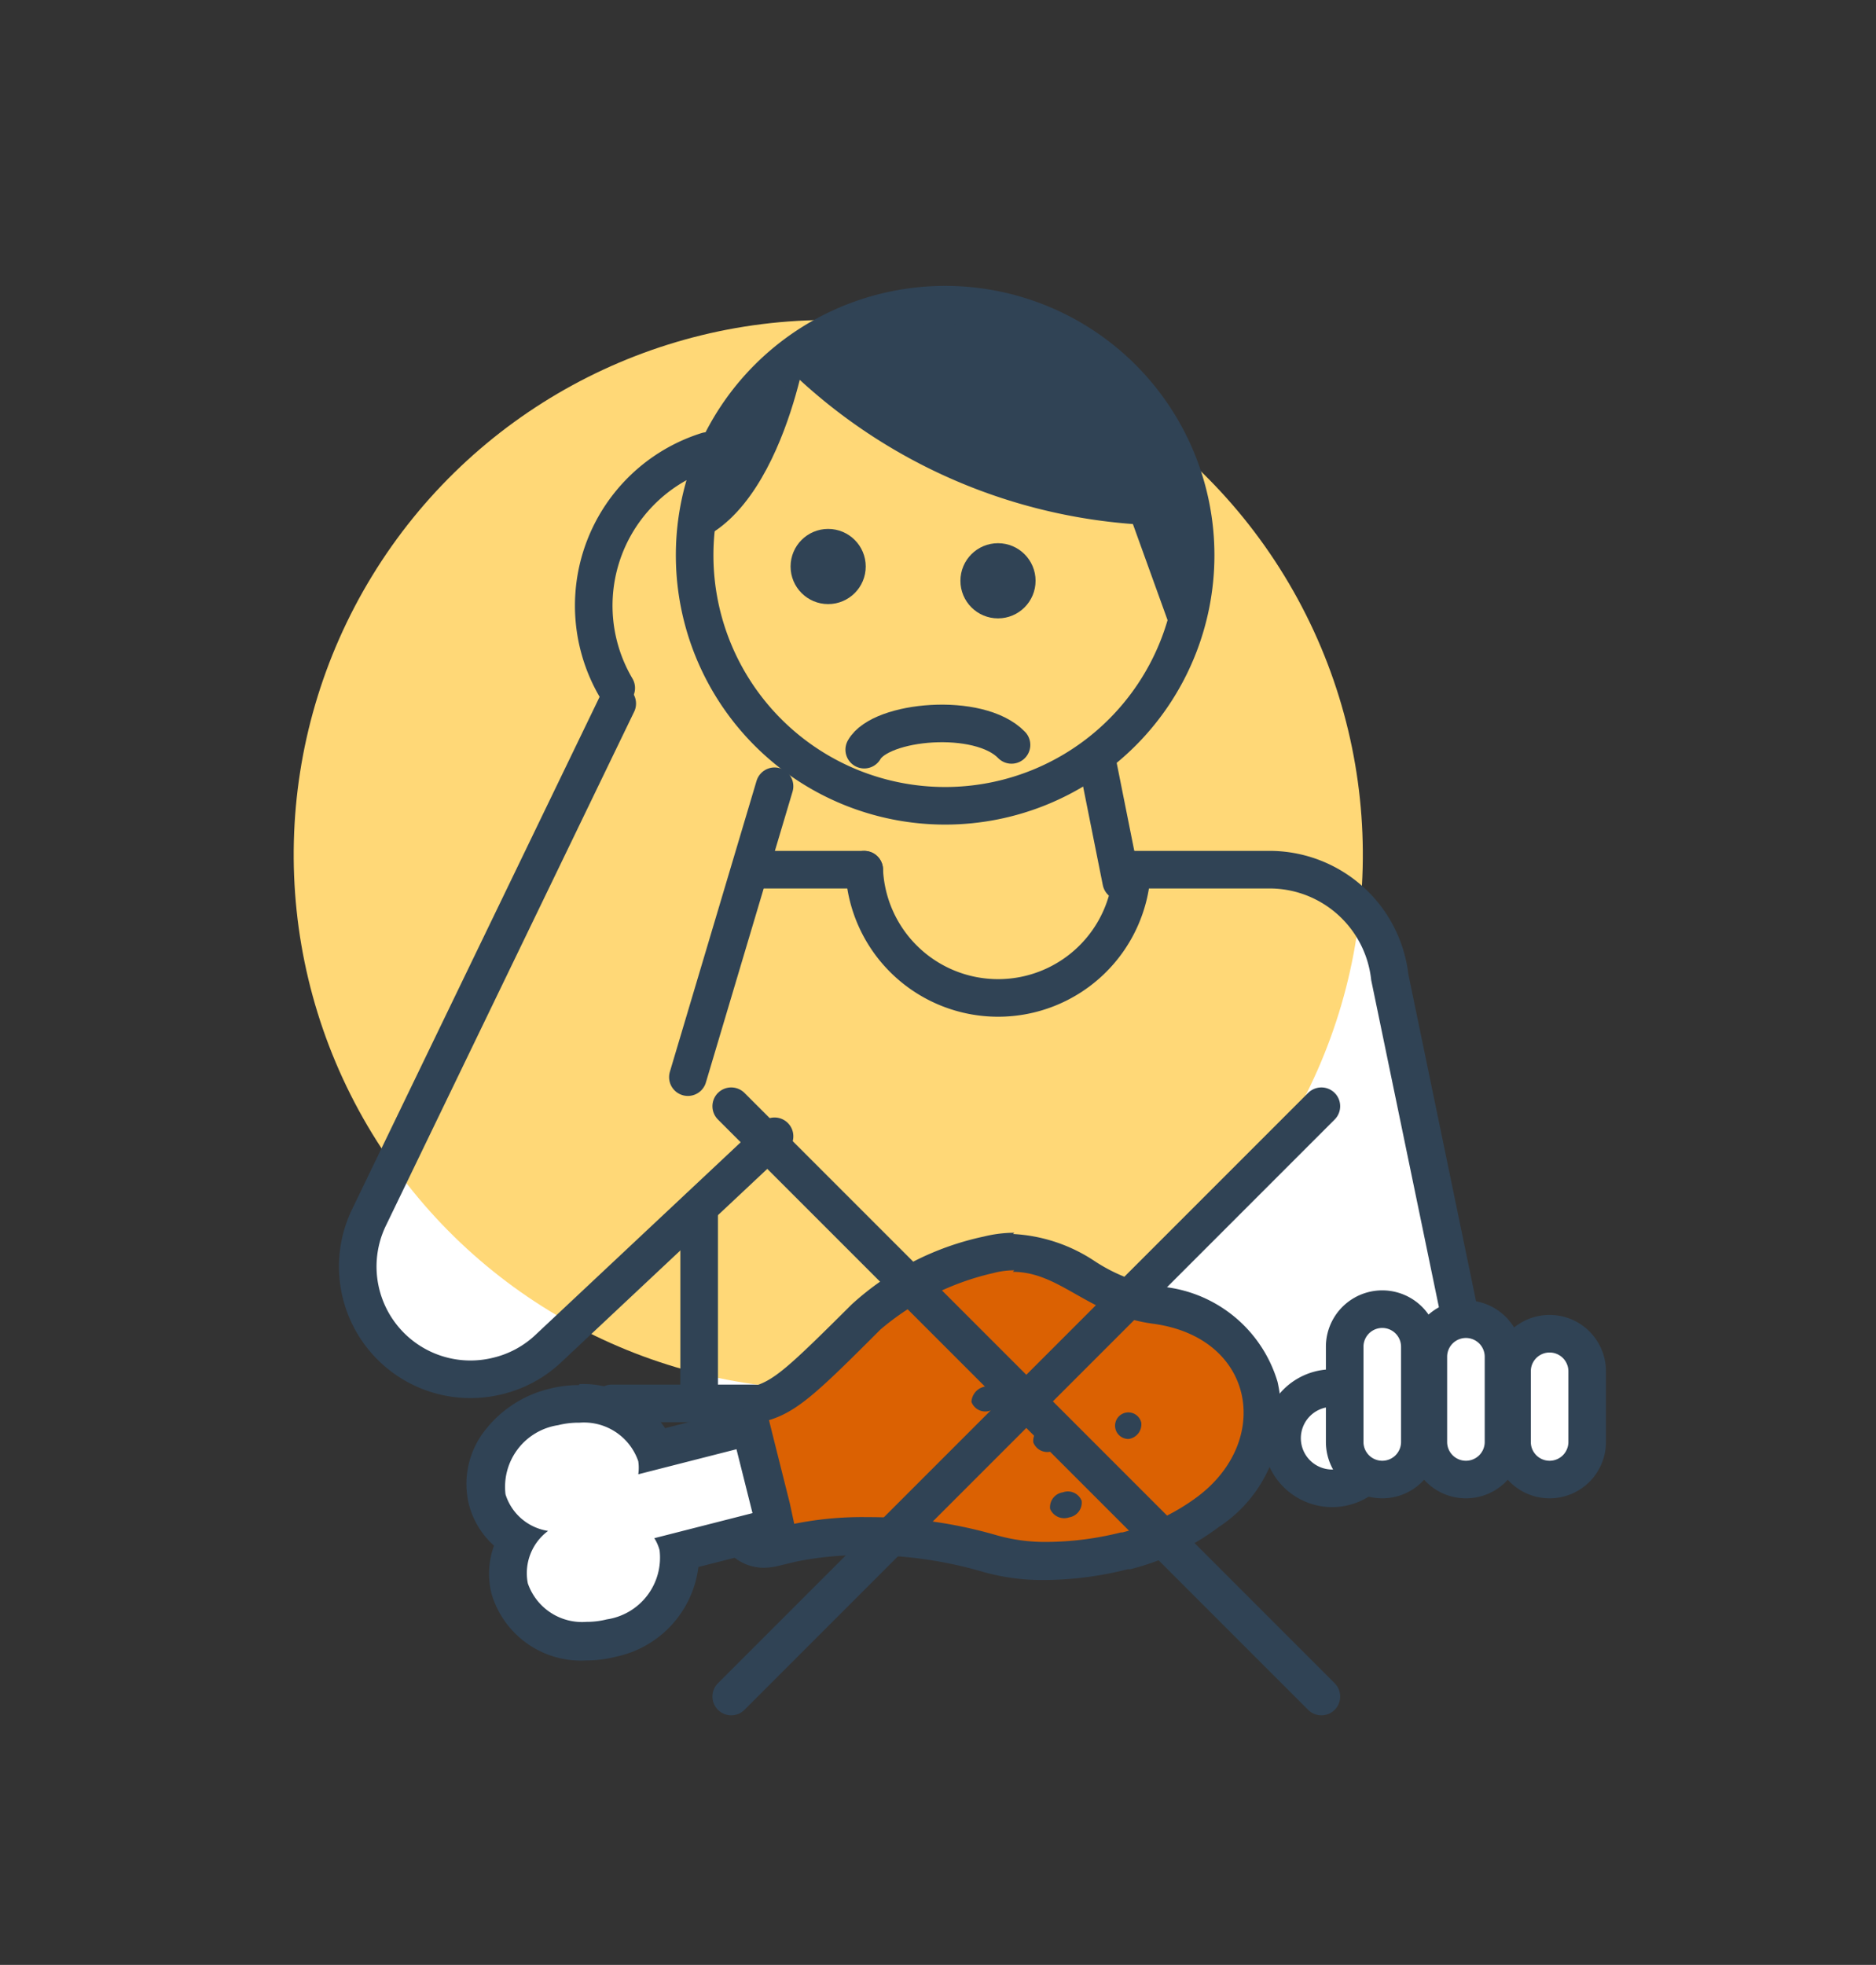 <svg xmlns="http://www.w3.org/2000/svg" xmlns:xlink="http://www.w3.org/1999/xlink" viewBox="0 0 74.89 78.42"><rect x="0" y="0" width="74.89" height="78.42" fill="#333333" stroke="none"/><defs><style>.cls-1{fill:none;}.cls-1,.cls-7,.cls-8{stroke:#304355;stroke-width:1.5px;}.cls-1,.cls-7{stroke-linecap:round;stroke-linejoin:round;}.cls-2,.cls-7,.cls-8{fill:#fff;}.cls-3{fill:#ffd877;}.cls-4{clip-path:url(#clip-path);}.cls-5{fill:#304355;}.cls-6{fill:#db6102;}.cls-8{stroke-miterlimit:10;}</style><clipPath id="clip-path"><path class="cls-1" d="M27.73,22.16a10,10,0,1,1,10,10A10,10,0,0,1,27.73,22.16Z"/></clipPath></defs><title>Sanofi Ikons 62px</title><g id="Layer_1" data-name="Layer 1"><path class="cls-2" d="M43.53,30.28l1.66,4.43s4.61-.16,5.68,0,4,2,4.32,3.1,3.1,18.52,3.1,18.52l-30.68.59V49l-1.38.79L22,53.76l-1,1.29s-2.11.67-5.36-1.34-.67-5.06,1.07-9.13,4-11.32,4-11.32l5.64-10.65,1-.76"/><path class="cls-2" d="M27.73,22.16a10,10,0,1,1,10,10A10,10,0,0,1,27.73,22.16Z"/><line class="cls-1" x1="24.42" y1="56.01" x2="31.42" y2="56.01"/><circle class="cls-3" cx="33.06" cy="34.11" r="21.34" transform="translate(-1.86 66.31) rotate(-88.57)"/><g class="cls-4"><path class="cls-5" d="M31.42,14.68a22.08,22.08,0,0,0,16.86,6.25c.51-3,1.34-10.26,1.34-10.26S39,8.54,38.34,8.54s-8.17,3.64-8.17,3.64v2.11Z"/><path class="cls-5" d="M32.21,13.83s-1.29,8.33-6,8c-3.51-.93-1-5.31-1-5.31L30.42,13Z"/></g><path class="cls-1" d="M27.73,22.16a10,10,0,1,1,10,10A10,10,0,0,1,27.73,22.16Z"/><line class="cls-1" x1="30.92" y1="31.38" x2="27.46" y2="42.99"/><line class="cls-1" x1="27.91" y1="56.01" x2="27.91" y2="48.19"/><path class="cls-1" d="M45.19,34.71h5.57A4.83,4.83,0,0,1,55.48,39L59,56"/><line class="cls-1" x1="30.17" y1="34.71" x2="34.5" y2="34.71"/><path class="cls-1" d="M34.5,34.71a5.35,5.35,0,0,0,10.69,0"/><path class="cls-1" d="M34.5,29.92c.66-1.17,4.59-1.53,5.88-.19"/><line class="cls-1" x1="43.76" y1="30.18" x2="44.76" y2="35.18"/><circle class="cls-5" cx="33.06" cy="22.61" r="1.5"/><circle class="cls-5" cx="39.84" cy="23.18" r="1.5"/><path class="cls-1" d="M30.92,45.35l-9.07,8.51a4.46,4.46,0,0,1-2,1.06,4.5,4.5,0,0,1-5.12-6.33l9.91-20.51"/><path class="cls-6" d="M41.75,62.31A7.91,7.91,0,0,1,39.53,62a17.44,17.44,0,0,0-5-.7,13.83,13.83,0,0,0-2.95.28l-.65.16a1.77,1.77,0,0,1-.43.06,1.11,1.11,0,0,1-1.12-.92l-.8-3.17a1.17,1.17,0,0,1,1-1.49l.65-.17c1.07-.27,1.78-.94,4.32-3.48a11.29,11.29,0,0,1,4.87-2.46,4.21,4.21,0,0,1,1-.12,5.78,5.78,0,0,1,2.9,1,7.3,7.3,0,0,0,2.79,1.08,4.63,4.63,0,0,1,4.14,3.26,4.74,4.74,0,0,1-2,5A9.08,9.08,0,0,1,45,61.88l-.07,0a13.86,13.86,0,0,1-3.17.41Z"/><path class="cls-5" d="M40.43,50.76c1.9,0,3,1.72,5.59,2.07,4.07.54,4.78,4.65,1.79,6.9a8.57,8.57,0,0,1-3,1.43h0l-.06,0h0a12.44,12.44,0,0,1-2.94.38,7.09,7.09,0,0,1-2-.26,18.22,18.22,0,0,0-5.17-.73,13.73,13.73,0,0,0-3.14.31l-.63.15a.87.87,0,0,1-.26,0c-.2,0-.33-.09-.39-.35l-.4-1.59-.4-1.58c-.09-.36.08-.5.42-.59l.64-.16c1.28-.32,2.07-1.08,4.67-3.68a10.59,10.59,0,0,1,4.5-2.25h0a3.23,3.23,0,0,1,.84-.11m0-1.5h0a5.14,5.14,0,0,0-1.21.15v0A11.32,11.32,0,0,0,34,52.06c-2.56,2.55-3.13,3.07-4,3.29l-.65.16a1.92,1.92,0,0,0-1.5,2.41l.4,1.58.4,1.59a1.88,1.88,0,0,0,1.85,1.48,2.61,2.61,0,0,0,.6-.08l.66-.16a12.8,12.8,0,0,1,2.77-.26,16.43,16.43,0,0,1,4.73.67,8.74,8.74,0,0,0,2.44.32,13.88,13.88,0,0,0,3.32-.43h.1a9.92,9.92,0,0,0,3.54-1.69A5.47,5.47,0,0,0,51,55.15a5.35,5.35,0,0,0-4.77-3.81,6.69,6.69,0,0,1-2.52-1,6.49,6.49,0,0,0-3.27-1.09Z"/><path class="cls-2" d="M23.45,65.48a3,3,0,0,1-3.06-2.1,2.63,2.63,0,0,1,.29-2,2.61,2.61,0,0,1-1.19-1.59A2.67,2.67,0,0,1,20,57.51a3.75,3.75,0,0,1,2.12-1.35,3.81,3.81,0,0,1,1-.13,3.05,3.05,0,0,1,3,1.88L30,57l1,4-3.84,1a3.29,3.29,0,0,1-2.7,3.44,4.27,4.27,0,0,1-1,.12Z"/><path class="cls-5" d="M23.14,56.78a2.29,2.29,0,0,1,2.34,1.54,1.83,1.83,0,0,1,0,.52l3.92-1,.64,2.55-3.92,1a1.71,1.71,0,0,1,.21.48,2.49,2.49,0,0,1-2.1,2.76,3.34,3.34,0,0,1-.82.1,2.29,2.29,0,0,1-2.34-1.54,2.1,2.1,0,0,1,.81-2.09,2.11,2.11,0,0,1-1.7-1.46,2.49,2.49,0,0,1,2.1-2.76,3.34,3.34,0,0,1,.82-.1m0-1.5v0a4.71,4.71,0,0,0-1.18.15,4.62,4.62,0,0,0-2.53,1.62,3.46,3.46,0,0,0-.67,3,3.35,3.35,0,0,0,1,1.64,3.28,3.28,0,0,0-.1,1.91,3.72,3.72,0,0,0,3.79,2.67,4.71,4.71,0,0,0,1.18-.15,4.18,4.18,0,0,0,3.29-3.58l2.52-.64,1.46-.36L31.53,60l-.64-2.55L30.53,56l-1.46.36L26.55,57a3.92,3.92,0,0,0-3.41-1.76Z"/><path class="cls-5" d="M45.06,57.43a.53.53,0,1,1,.5-.65A.59.59,0,0,1,45.06,57.43Z"/><path class="cls-5" d="M42.72,55a.52.52,0,1,1,.5-.65A.59.59,0,0,1,42.72,55Z"/><path class="cls-5" d="M42,57.92a.6.6,0,0,1-.75-.35.59.59,0,0,1,.5-.65.58.58,0,0,1,.75.34A.59.59,0,0,1,42,57.92Z"/><path class="cls-5" d="M39.53,56.3a.59.59,0,0,1-.75-.35A.66.66,0,0,1,40,55.64.59.59,0,0,1,39.53,56.3Z"/><path class="cls-5" d="M42.68,60.56a.61.61,0,0,1-.76-.34.6.6,0,0,1,.51-.66.59.59,0,0,1,.75.34A.6.6,0,0,1,42.68,60.56Z"/><line class="cls-7" x1="29.19" y1="67.71" x2="52.75" y2="44.15"/><line class="cls-7" x1="29.19" y1="44.15" x2="52.75" y2="67.71"/><path class="cls-5" d="M44,17.52l2.75,7.62s1.84-4.23,1.15-5.65-3.4-2-3.4-2"/><path class="cls-1" d="M24.6,27.46A6.47,6.47,0,0,1,28.23,18"/><path class="cls-8" d="M58.52,59.05a1.5,1.5,0,0,1-1.5-1.5v-3.4a1.5,1.5,0,0,1,3,0v3.4A1.5,1.5,0,0,1,58.52,59.05Z"/><path class="cls-8" d="M61.86,59.05a1.5,1.5,0,0,1-1.5-1.5V54.73a1.5,1.5,0,0,1,3,0v2.82A1.5,1.5,0,0,1,61.86,59.05Z"/><path class="cls-8" d="M55.18,57.4a2,2,0,1,1-2-2A2,2,0,0,1,55.18,57.4Z"/><path class="cls-8" d="M55.18,59.05a1.5,1.5,0,0,1-1.5-1.5v-3.8a1.5,1.5,0,0,1,3,0v3.8A1.5,1.5,0,0,1,55.18,59.05Z"/></g></svg>